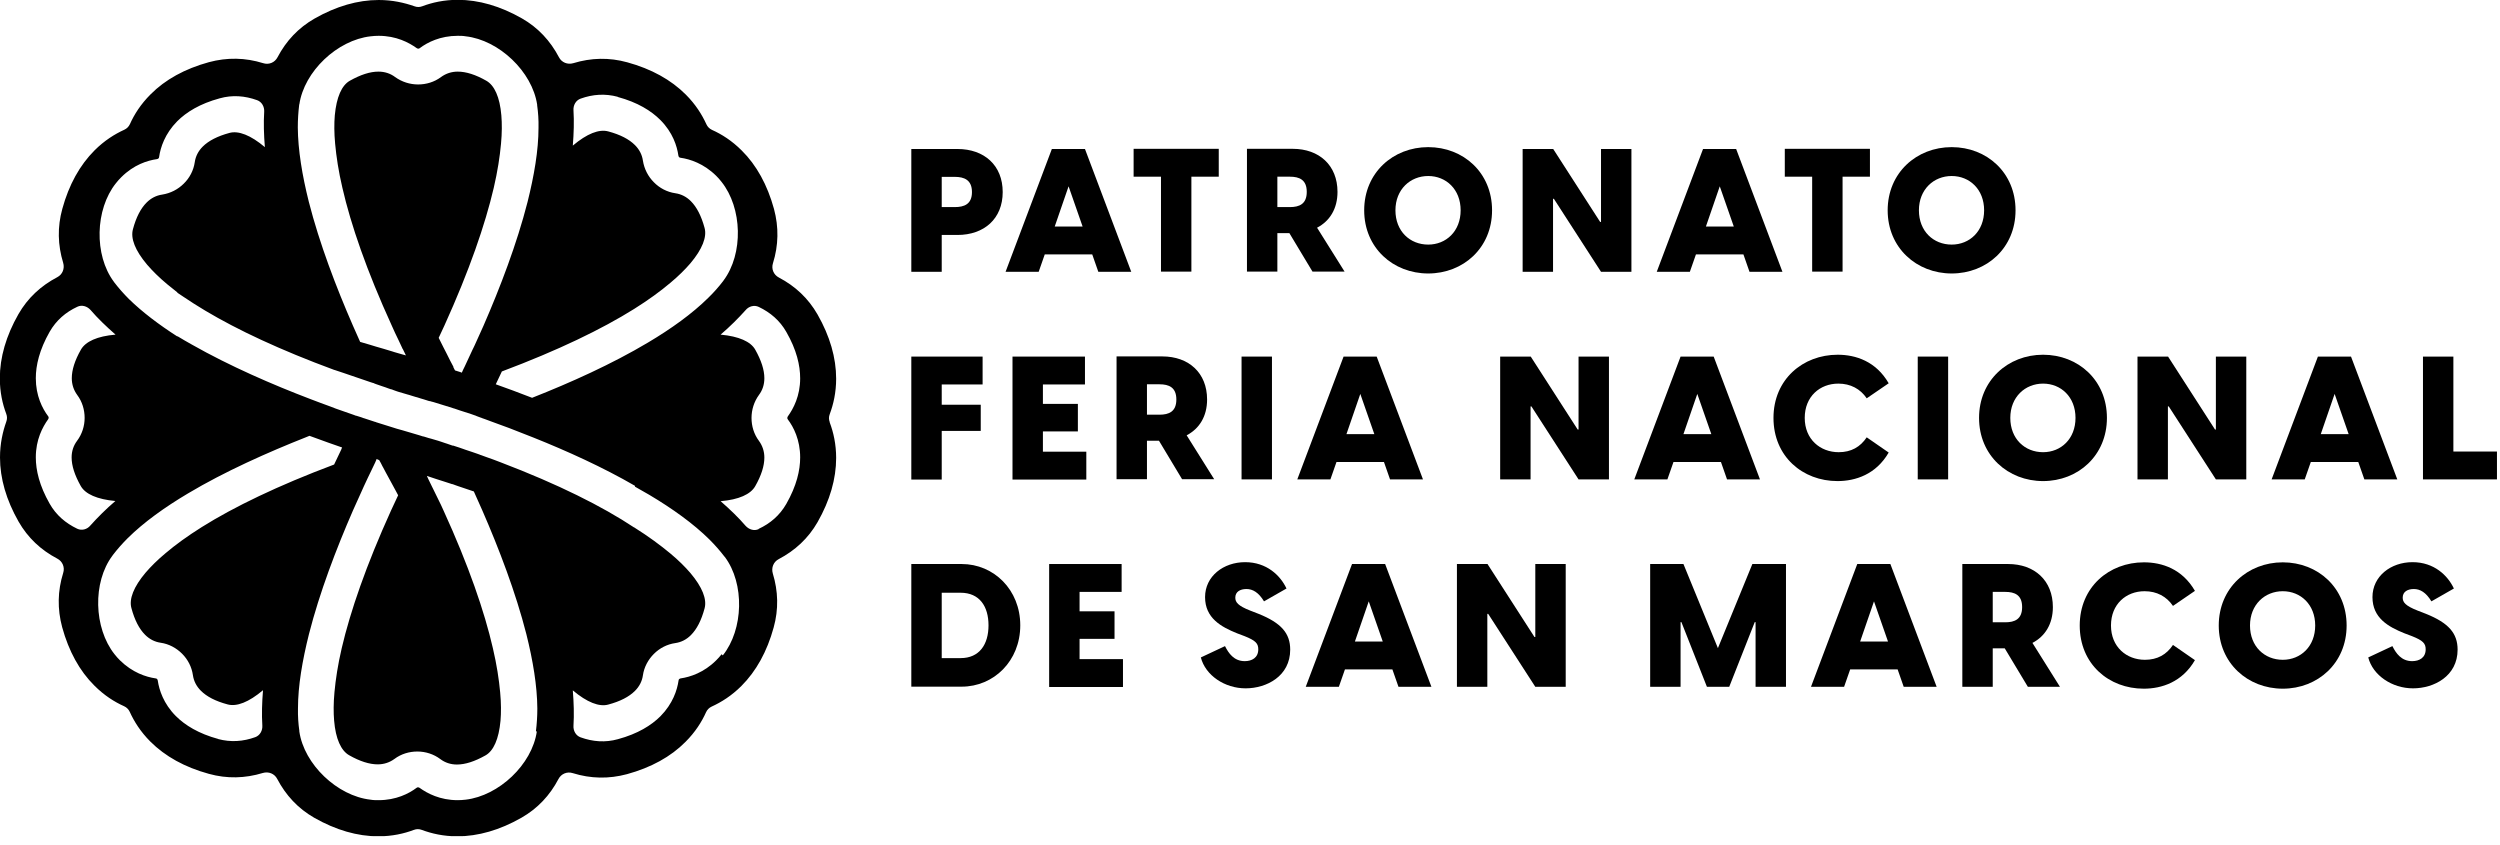 <svg width="148" height="50" viewBox="0 0 148 50" fill="none" xmlns="http://www.w3.org/2000/svg">
<g clip-path="url(#clip0_270_115)">
<path d="M49.12 24.99C49.06 24.83 49.06 24.68 49.12 24.52C49.34 23.93 49.5 23.23 49.5 22.42C49.5 21.18 49.13 19.9 48.4 18.62C47.85 17.66 47.08 16.94 46.11 16.43C45.8 16.27 45.65 15.92 45.76 15.58C46.09 14.52 46.11 13.45 45.82 12.37C45.43 10.95 44.79 9.78 43.91 8.91C43.33 8.33 42.73 7.95 42.15 7.69C42 7.62 41.89 7.51 41.82 7.36C41.56 6.79 41.18 6.18 40.6 5.6C39.72 4.72 38.56 4.08 37.14 3.69C36.06 3.39 34.99 3.42 33.94 3.74C33.6 3.84 33.25 3.7 33.09 3.39C32.58 2.42 31.86 1.64 30.9 1.09C29.62 0.36 28.34 -0.01 27.1 -0.01C26.29 -0.01 25.58 0.15 25 0.37C24.84 0.43 24.69 0.43 24.53 0.37C23.93 0.16 23.23 0 22.42 0C21.18 0 19.9 0.37 18.62 1.1C17.66 1.65 16.94 2.42 16.43 3.39C16.27 3.7 15.92 3.85 15.58 3.74C14.52 3.41 13.45 3.39 12.37 3.68C10.95 4.07 9.78 4.71 8.91 5.59C8.33 6.17 7.95 6.77 7.69 7.35C7.62 7.5 7.51 7.61 7.36 7.68C6.79 7.94 6.18 8.32 5.6 8.9C4.72 9.78 4.08 10.94 3.69 12.36C3.39 13.44 3.42 14.51 3.74 15.56C3.84 15.9 3.7 16.25 3.39 16.41C2.42 16.92 1.64 17.64 1.09 18.6C0.36 19.88 -0.01 21.16 -0.01 22.4C-0.01 23.21 0.15 23.92 0.37 24.5C0.43 24.66 0.43 24.81 0.37 24.97C0.16 25.56 0 26.27 0 27.08C0 28.32 0.37 29.6 1.1 30.88C1.65 31.84 2.42 32.56 3.39 33.07C3.7 33.23 3.85 33.58 3.74 33.92C3.41 34.98 3.39 36.05 3.68 37.13C4.07 38.55 4.71 39.72 5.59 40.59C6.17 41.17 6.77 41.55 7.35 41.81C7.5 41.88 7.61 41.99 7.68 42.14C7.94 42.71 8.32 43.32 8.9 43.9C9.78 44.78 10.94 45.42 12.36 45.81C13.44 46.11 14.51 46.08 15.56 45.76C15.9 45.66 16.25 45.8 16.41 46.11C16.92 47.08 17.64 47.86 18.6 48.41C19.88 49.14 21.16 49.51 22.4 49.51C23.21 49.51 23.92 49.35 24.5 49.13C24.66 49.07 24.81 49.07 24.97 49.13C25.56 49.35 26.26 49.51 27.07 49.51C28.31 49.51 29.59 49.14 30.87 48.41C31.83 47.86 32.55 47.09 33.06 46.12C33.22 45.81 33.57 45.66 33.91 45.77C34.97 46.1 36.04 46.12 37.12 45.83C38.54 45.44 39.71 44.8 40.58 43.92C41.16 43.34 41.54 42.74 41.8 42.16C41.87 42.01 41.98 41.9 42.13 41.83C42.7 41.57 43.31 41.19 43.89 40.61C44.77 39.73 45.41 38.57 45.8 37.15C46.1 36.07 46.07 35 45.75 33.95C45.65 33.61 45.79 33.26 46.1 33.1C47.07 32.59 47.85 31.87 48.4 30.91C49.13 29.63 49.5 28.35 49.5 27.11C49.5 26.3 49.34 25.59 49.12 25.01V24.99ZM44.92 31.32C44.65 31.45 44.34 31.35 44.14 31.13C43.72 30.64 43.22 30.16 42.66 29.67C43.74 29.58 44.44 29.26 44.71 28.78C45.07 28.15 45.25 27.58 45.25 27.09C45.25 26.72 45.14 26.39 44.93 26.1C44.63 25.7 44.49 25.22 44.49 24.74C44.49 24.26 44.64 23.78 44.93 23.38C45.14 23.1 45.25 22.77 45.25 22.39C45.25 21.9 45.07 21.34 44.71 20.7C44.44 20.22 43.74 19.91 42.66 19.81C43.22 19.33 43.71 18.84 44.14 18.36C44.33 18.13 44.65 18.04 44.92 18.17C45.61 18.5 46.17 18.98 46.55 19.65C47.16 20.71 47.37 21.63 47.37 22.4C47.37 23.44 46.97 24.19 46.64 24.65C46.62 24.68 46.61 24.71 46.61 24.74C46.61 24.77 46.61 24.8 46.64 24.83C46.98 25.28 47.37 26.04 47.37 27.08C47.37 27.84 47.16 28.76 46.55 29.83C46.16 30.51 45.6 30.99 44.91 31.31L44.92 31.32ZM42.72 38.73C42.62 38.86 42.51 38.98 42.4 39.09C41.67 39.82 40.85 40.08 40.3 40.16C40.27 40.16 40.24 40.18 40.21 40.2C40.19 40.22 40.17 40.25 40.17 40.29C40.09 40.85 39.83 41.66 39.1 42.4C38.56 42.94 37.76 43.44 36.58 43.76C35.83 43.97 35.09 43.91 34.37 43.65C34.09 43.55 33.93 43.26 33.95 42.96C33.99 42.31 33.97 41.61 33.91 40.87C34.75 41.58 35.48 41.86 36.01 41.71C36.72 41.52 37.24 41.25 37.59 40.9C37.85 40.64 38.01 40.33 38.06 39.98C38.13 39.49 38.37 39.05 38.71 38.71C39.05 38.37 39.49 38.14 39.98 38.07C40.33 38.02 40.64 37.86 40.9 37.6C41.25 37.25 41.52 36.73 41.71 36.02C41.86 35.48 41.58 34.76 40.87 33.92C40.56 33.56 40.17 33.17 39.69 32.77C39.1 32.28 38.4 31.76 37.54 31.22C37.54 31.22 37.54 31.22 37.53 31.22C35.66 29.98 33.05 28.67 29.64 27.37C29.36 27.26 29.06 27.15 28.77 27.05C28.67 27.01 28.57 26.98 28.47 26.94C28.44 26.94 28.42 26.92 28.39 26.91C28.34 26.89 28.29 26.88 28.25 26.86C28.16 26.83 28.06 26.79 27.96 26.76C27.92 26.75 27.88 26.73 27.84 26.72C27.74 26.69 27.64 26.65 27.54 26.62C27.5 26.61 27.47 26.59 27.43 26.58C27.34 26.55 27.26 26.52 27.17 26.49C27.06 26.45 26.94 26.41 26.83 26.38C26.83 26.38 26.81 26.38 26.8 26.38C26.8 26.38 26.8 26.38 26.79 26.38C26.71 26.35 26.62 26.32 26.53 26.29C26.51 26.29 26.5 26.28 26.48 26.27C26.46 26.27 26.43 26.25 26.41 26.25C26.38 26.24 26.35 26.23 26.32 26.22C26.19 26.18 26.07 26.13 25.93 26.09L25.52 25.97L25.37 25.93L25.08 25.84H25.07H25.05L24.83 25.77L24.29 25.61L23.95 25.51L23.85 25.48L23.67 25.43L23.49 25.38L23.3 25.32L22.63 25.11L22.5 25.07L22.28 25H22.27L22.24 24.98H22.22L21.52 24.75H21.5L21.44 24.72H21.43L21.38 24.7L21.28 24.67L21.09 24.61H21.07C21.02 24.59 20.96 24.57 20.91 24.55C20.58 24.44 20.24 24.32 19.88 24.19C19.78 24.15 19.67 24.11 19.57 24.07C19.19 23.93 18.8 23.79 18.39 23.63C16.13 22.77 13.6 21.67 11.36 20.4C11.07 20.24 10.78 20.07 10.5 19.9V19.92C9.41 19.22 8.43 18.48 7.64 17.71C7.31 17.38 7.02 17.05 6.76 16.71C6.76 16.7 6.74 16.69 6.74 16.68C5.56 15.1 5.63 12.39 6.86 10.85C6.96 10.72 7.07 10.6 7.18 10.49C7.92 9.75 8.73 9.5 9.29 9.42C9.32 9.42 9.35 9.4 9.38 9.38C9.4 9.36 9.42 9.33 9.42 9.29C9.5 8.73 9.76 7.92 10.49 7.18C11.03 6.64 11.83 6.14 13.01 5.82C13.76 5.61 14.5 5.67 15.22 5.93C15.5 6.03 15.66 6.32 15.64 6.62C15.6 7.27 15.62 7.97 15.68 8.71C14.84 8 14.11 7.72 13.58 7.87C12.88 8.06 12.35 8.33 12 8.68C11.74 8.94 11.58 9.25 11.53 9.6C11.46 10.09 11.22 10.54 10.88 10.87C10.54 11.21 10.1 11.44 9.6 11.52C9.25 11.57 8.94 11.73 8.68 11.99C8.33 12.34 8.06 12.86 7.87 13.57C7.72 14.11 8 14.83 8.71 15.67C9.02 16.03 9.41 16.42 9.89 16.82C10.08 16.98 10.28 17.14 10.5 17.31V17.33C10.61 17.41 10.74 17.49 10.86 17.57C11.26 17.84 11.68 18.11 12.15 18.39C14.06 19.53 16.59 20.72 19.79 21.9C19.79 21.9 19.79 21.9 19.8 21.9L20.34 22.08L20.72 22.21L21.16 22.36L21.57 22.5L21.95 22.63L22.11 22.68H22.15V22.7L22.32 22.76L22.61 22.86L22.82 22.93L23.01 23L23.16 23.05H23.19L23.26 23.08L23.34 23.11L23.48 23.16L23.57 23.19L24.18 23.37H24.19L24.38 23.43L24.61 23.5L24.69 23.52C24.75 23.54 24.84 23.57 24.91 23.59C24.97 23.61 25.02 23.62 25.08 23.64C25.15 23.66 25.2 23.68 25.27 23.7C25.32 23.72 25.39 23.74 25.45 23.75C25.45 23.75 25.46 23.75 25.47 23.75C25.53 23.77 25.59 23.79 25.65 23.8C25.82 23.85 26 23.91 26.2 23.97C26.29 24 26.37 24.02 26.46 24.05C26.48 24.05 26.49 24.05 26.5 24.06C26.61 24.1 26.75 24.14 26.87 24.18C26.88 24.18 26.89 24.18 26.91 24.19C27 24.22 27.1 24.25 27.2 24.29C27.29 24.32 27.38 24.35 27.48 24.38C27.57 24.41 27.64 24.43 27.73 24.46C27.74 24.46 27.76 24.46 27.77 24.47C27.88 24.51 28 24.55 28.11 24.59C28.14 24.6 28.18 24.61 28.21 24.63C28.26 24.65 28.32 24.67 28.37 24.69C28.41 24.7 28.45 24.72 28.48 24.73C28.5 24.73 28.51 24.74 28.53 24.75C28.6 24.77 28.66 24.8 28.73 24.82C28.83 24.86 28.94 24.9 29.05 24.94C29.4 25.07 29.77 25.2 30.14 25.34C30.22 25.37 30.29 25.4 30.37 25.43C30.45 25.46 30.53 25.49 30.6 25.52C30.92 25.64 31.24 25.77 31.57 25.9C33.57 26.7 35.69 27.66 37.59 28.76V28.81C37.87 28.97 38.15 29.13 38.43 29.29C39.81 30.11 41.05 31 42 31.94C42.33 32.27 42.62 32.6 42.88 32.94C42.88 32.95 42.9 32.96 42.91 32.97C44.09 34.55 44.02 37.26 42.79 38.8L42.72 38.73ZM31.78 43.3C31.5 45.26 29.53 47.11 27.57 47.34C27.4 47.36 27.24 47.37 27.09 47.37C26.05 47.37 25.3 46.97 24.84 46.64C24.81 46.62 24.78 46.61 24.75 46.61C24.72 46.61 24.69 46.61 24.66 46.64C24.21 46.98 23.45 47.37 22.41 47.37C22.26 47.37 22.09 47.37 21.93 47.34C19.97 47.12 18 45.25 17.72 43.3C17.72 43.29 17.72 43.27 17.72 43.26C17.66 42.84 17.63 42.4 17.64 41.94C17.64 40.6 17.9 39.1 18.29 37.54C18.92 35.07 19.91 32.48 20.9 30.21C21.07 29.82 21.24 29.45 21.41 29.08C21.46 28.98 21.5 28.88 21.54 28.79C21.7 28.45 21.85 28.12 22.01 27.8C22.08 27.65 22.15 27.5 22.22 27.36C22.22 27.35 22.23 27.33 22.24 27.31C22.25 27.28 22.27 27.25 22.28 27.22C22.28 27.22 22.28 27.21 22.28 27.2C22.28 27.2 22.28 27.18 22.29 27.18H22.31L22.45 27.24L22.55 27.42L22.64 27.6L22.68 27.67L22.86 28.01L22.91 28.1L23.16 28.56L23.41 29.02L23.57 29.32C23.42 29.63 23.29 29.93 23.15 30.22C21.68 33.46 20.74 36.19 20.23 38.37C20 39.36 19.87 40.22 19.8 40.98C19.74 41.62 19.74 42.18 19.78 42.66C19.87 43.74 20.19 44.44 20.67 44.71C21.3 45.07 21.87 45.25 22.36 45.25C22.73 45.25 23.06 45.14 23.35 44.93C23.75 44.63 24.23 44.49 24.71 44.49C25.19 44.49 25.67 44.64 26.07 44.94C26.35 45.15 26.68 45.26 27.05 45.26C27.54 45.26 28.1 45.08 28.74 44.72C29.22 44.45 29.53 43.75 29.63 42.67C29.67 42.19 29.67 41.63 29.61 40.99C29.54 40.23 29.41 39.36 29.18 38.38C28.68 36.2 27.74 33.47 26.26 30.23C26.21 30.11 26.15 30 26.1 29.88L25.85 29.37L25.63 28.92L25.58 28.82L25.36 28.37L25.31 28.26L25.28 28.2V28.18H25.29L25.8 28.35L26.3 28.51L26.64 28.62L26.76 28.66H26.79L26.95 28.72L27.12 28.78L28.04 29.09H28.05C28.08 29.15 28.1 29.21 28.13 29.27C28.27 29.58 28.41 29.89 28.55 30.21C29.54 32.48 30.53 35.07 31.16 37.54C31.55 39.1 31.8 40.6 31.81 41.94C31.81 42.4 31.78 42.85 31.73 43.26C31.73 43.27 31.73 43.29 31.73 43.3H31.78ZM12.93 43.75C11.75 43.43 10.95 42.93 10.41 42.39C9.68 41.66 9.42 40.84 9.34 40.29C9.34 40.26 9.32 40.23 9.3 40.2C9.28 40.18 9.25 40.16 9.21 40.16C8.65 40.08 7.84 39.82 7.1 39.09C6.99 38.98 6.88 38.86 6.78 38.73C5.55 37.18 5.47 34.47 6.66 32.89C6.66 32.88 6.68 32.87 6.68 32.86C6.94 32.52 7.23 32.19 7.56 31.86C8.51 30.92 9.75 30.03 11.13 29.21C13.31 27.91 15.85 26.78 18.15 25.87C18.21 25.85 18.27 25.82 18.32 25.8C18.71 25.94 19.08 26.08 19.45 26.21C19.73 26.31 19.99 26.4 20.25 26.49C20.25 26.49 20.25 26.49 20.25 26.5C20.23 26.54 20.21 26.58 20.2 26.62C20.06 26.9 19.92 27.2 19.78 27.5C16.45 28.75 13.85 30.01 11.95 31.2C11.09 31.74 10.39 32.25 9.8 32.75C9.32 33.15 8.93 33.54 8.62 33.9C7.91 34.74 7.63 35.47 7.78 36C7.97 36.71 8.24 37.23 8.59 37.58C8.85 37.84 9.16 38 9.51 38.05C10 38.12 10.44 38.36 10.78 38.7C11.12 39.04 11.35 39.48 11.42 39.97C11.47 40.32 11.63 40.63 11.89 40.89C12.24 41.24 12.76 41.51 13.47 41.7C14.01 41.85 14.73 41.57 15.57 40.86C15.51 41.59 15.49 42.3 15.53 42.95C15.55 43.25 15.39 43.54 15.11 43.64C14.39 43.9 13.66 43.95 12.91 43.75H12.93ZM2.94 29.82C2.33 28.75 2.12 27.84 2.12 27.07C2.12 26.03 2.52 25.28 2.85 24.82C2.87 24.79 2.88 24.76 2.88 24.73C2.88 24.7 2.88 24.67 2.85 24.64C2.51 24.19 2.12 23.43 2.12 22.39C2.12 21.63 2.33 20.71 2.94 19.64C3.33 18.96 3.89 18.48 4.58 18.16C4.85 18.03 5.16 18.13 5.36 18.35C5.78 18.84 6.28 19.32 6.84 19.81C5.76 19.9 5.06 20.22 4.79 20.7C4.43 21.33 4.25 21.9 4.25 22.39C4.25 22.76 4.36 23.09 4.57 23.38C4.87 23.78 5.01 24.26 5.01 24.74C5.01 25.22 4.86 25.7 4.56 26.1C4.35 26.38 4.24 26.71 4.24 27.08C4.24 27.57 4.42 28.13 4.78 28.77C5.05 29.25 5.75 29.56 6.83 29.66C6.27 30.14 5.78 30.63 5.35 31.11C5.16 31.34 4.84 31.43 4.57 31.3C3.88 30.97 3.32 30.49 2.94 29.82ZM17.72 6.19C18 4.23 19.97 2.37 21.94 2.15C22.11 2.13 22.26 2.12 22.42 2.12C23.46 2.12 24.21 2.52 24.67 2.85C24.7 2.87 24.73 2.88 24.76 2.88C24.79 2.88 24.82 2.88 24.85 2.85C25.3 2.51 26.06 2.12 27.1 2.12C27.25 2.12 27.41 2.12 27.57 2.15C29.54 2.37 31.51 4.24 31.8 6.2C31.8 6.21 31.8 6.22 31.8 6.24C31.86 6.66 31.89 7.1 31.88 7.56C31.88 8.9 31.62 10.4 31.23 11.96C30.6 14.43 29.61 17.02 28.62 19.29C28.45 19.68 28.28 20.05 28.11 20.42C28.06 20.52 28.02 20.62 27.97 20.71C27.81 21.05 27.66 21.38 27.51 21.7C27.45 21.82 27.39 21.94 27.34 22.06C27.31 22.06 27.29 22.04 27.26 22.03C27.16 22 27.04 21.96 26.94 21.93L26.91 21.88L26.84 21.74V21.71L26.65 21.35L26.43 20.91L26.25 20.56L26.18 20.42L25.97 20C26.09 19.75 26.2 19.51 26.31 19.27C27.78 16.03 28.72 13.3 29.23 11.12C29.46 10.13 29.59 9.27 29.66 8.51C29.72 7.87 29.72 7.31 29.68 6.83C29.59 5.75 29.27 5.05 28.79 4.78C28.16 4.42 27.59 4.24 27.1 4.24C26.73 4.24 26.4 4.35 26.11 4.56C25.71 4.86 25.23 5 24.75 5C24.27 5 23.79 4.85 23.39 4.56C23.11 4.35 22.78 4.24 22.4 4.24C21.91 4.24 21.35 4.42 20.71 4.78C20.23 5.05 19.92 5.75 19.82 6.83C19.78 7.31 19.78 7.87 19.84 8.51C19.91 9.27 20.04 10.14 20.27 11.12C20.77 13.3 21.71 16.03 23.19 19.27C23.32 19.56 23.45 19.85 23.6 20.15C23.67 20.31 23.74 20.46 23.82 20.62C23.82 20.64 23.84 20.66 23.85 20.67C23.91 20.79 23.97 20.92 24.03 21.04L23.71 20.95L23.33 20.84L23.24 20.81L22.71 20.65L22.26 20.52L21.9 20.41L21.32 20.24C21.18 19.92 21.03 19.6 20.89 19.27C19.9 17 18.91 14.41 18.28 11.94C17.89 10.38 17.64 8.88 17.63 7.54C17.63 7.08 17.66 6.63 17.71 6.22C17.71 6.21 17.71 6.19 17.71 6.18L17.72 6.19ZM36.57 5.74C37.75 6.06 38.55 6.56 39.09 7.1C39.83 7.84 40.08 8.65 40.16 9.21C40.16 9.24 40.18 9.27 40.2 9.3C40.22 9.32 40.25 9.34 40.29 9.34C40.85 9.42 41.66 9.68 42.4 10.41C42.51 10.52 42.61 10.63 42.71 10.76C43.95 12.31 44.02 15.02 42.83 16.61C42.83 16.62 42.81 16.63 42.81 16.64C42.55 16.98 42.26 17.31 41.93 17.63C40.98 18.57 39.74 19.46 38.36 20.28C36.23 21.55 33.76 22.66 31.5 23.55C31.11 23.4 30.74 23.26 30.37 23.12C30.02 22.99 29.68 22.87 29.35 22.75C29.47 22.5 29.59 22.25 29.71 21.99C33.04 20.74 35.64 19.48 37.54 18.29C38.4 17.75 39.1 17.24 39.69 16.74C40.17 16.34 40.56 15.95 40.87 15.59C41.58 14.75 41.86 14.02 41.71 13.49C41.52 12.79 41.25 12.26 40.9 11.91C40.64 11.65 40.33 11.49 39.98 11.44C39.49 11.37 39.04 11.13 38.71 10.79C38.37 10.45 38.14 10.01 38.06 9.51C38.01 9.16 37.85 8.85 37.59 8.59C37.24 8.24 36.72 7.97 36.01 7.78C35.47 7.63 34.75 7.91 33.91 8.62C33.97 7.89 33.99 7.18 33.95 6.53C33.93 6.23 34.09 5.94 34.37 5.84C35.09 5.58 35.82 5.53 36.57 5.73V5.74Z" fill="black"/>
<path d="M53.95 8.82H56.68C58.27 8.82 59.36 9.79 59.36 11.37C59.36 12.95 58.26 13.91 56.68 13.91H55.75V16.09H53.95V8.82ZM56.52 12.26C57.08 12.26 57.54 12.09 57.54 11.37C57.54 10.65 57.08 10.47 56.52 10.47H55.75V12.26H56.52Z" fill="black"/>
<path d="M64.23 8.82L66.97 16.09H65.02L64.66 15.06H61.85L61.49 16.09H59.53L62.27 8.82H64.21H64.23ZM64.09 13.41L63.26 11.03L62.44 13.41H64.09Z" fill="black"/>
<path d="M68.73 10.46H67.11V8.81H72.15V10.46H70.53V16.08H68.73V10.46Z" fill="black"/>
<path d="M76.33 13.8H75.62V16.08H73.82V8.81H76.53C78.09 8.81 79.18 9.78 79.18 11.36C79.18 12.36 78.72 13.09 77.97 13.48L79.6 16.08H77.7L76.33 13.8ZM76.36 12.26C76.92 12.26 77.36 12.08 77.36 11.36C77.36 10.64 76.92 10.46 76.36 10.46H75.62V12.26H76.36Z" fill="black"/>
<path d="M80.76 12.45C80.76 10.23 82.47 8.71 84.55 8.71C86.63 8.71 88.33 10.22 88.33 12.45C88.33 14.68 86.62 16.19 84.55 16.19C82.48 16.19 80.76 14.68 80.76 12.45ZM84.55 14.48C85.61 14.48 86.47 13.69 86.47 12.45C86.47 11.21 85.61 10.42 84.55 10.42C83.49 10.42 82.61 11.21 82.61 12.45C82.61 13.69 83.47 14.48 84.55 14.48Z" fill="black"/>
<path d="M90.15 8.82H91.95L94.73 13.14H94.78V8.82H96.58V16.09H94.78L91.99 11.77H91.94V16.09H90.14V8.82H90.15Z" fill="black"/>
<path d="M102.78 8.82L105.52 16.09H103.57L103.21 15.06H100.4L100.04 16.09H98.08L100.82 8.82H102.76H102.78ZM102.64 13.41L101.81 11.03L100.99 13.41H102.64Z" fill="black"/>
<path d="M107.28 10.46H105.66V8.81H110.7V10.46H109.08V16.08H107.28V10.46Z" fill="black"/>
<path d="M111.75 12.45C111.75 10.23 113.46 8.71 115.54 8.71C117.62 8.71 119.32 10.22 119.32 12.45C119.32 14.68 117.61 16.19 115.54 16.19C113.47 16.19 111.75 14.68 111.75 12.45ZM115.54 14.48C116.6 14.48 117.46 13.69 117.46 12.45C117.46 11.21 116.6 10.42 115.54 10.42C114.48 10.42 113.6 11.21 113.6 12.45C113.6 13.69 114.46 14.48 115.54 14.48Z" fill="black"/>
<path d="M53.95 21.11H58.17V22.76H55.75V23.96H58.06V25.51H55.75V28.39H53.95V21.12V21.11Z" fill="black"/>
<path d="M59.94 21.11H64.23V22.76H61.74V23.91H63.81V25.54H61.74V26.74H64.31V28.39H59.94V21.12V21.11Z" fill="black"/>
<path d="M68.61 26.09H67.9V28.37H66.1V21.1H68.81C70.37 21.1 71.46 22.07 71.46 23.65C71.46 24.65 71 25.38 70.25 25.77L71.88 28.37H69.98L68.61 26.09ZM68.64 24.55C69.2 24.55 69.64 24.37 69.64 23.65C69.64 22.93 69.2 22.75 68.64 22.75H67.9V24.55H68.64Z" fill="black"/>
<path d="M73.5 21.11H75.3V28.38H73.5V21.11Z" fill="black"/>
<path d="M81.5 21.11L84.24 28.38H82.29L81.93 27.35H79.12L78.76 28.38H76.8L79.54 21.11H81.48H81.5ZM81.36 25.7L80.53 23.32L79.71 25.7H81.36Z" fill="black"/>
<path d="M88.82 21.11H90.62L93.4 25.43H93.45V21.11H95.25V28.38H93.45L90.66 24.06H90.61V28.38H88.81V21.11H88.82Z" fill="black"/>
<path d="M101.45 21.11L104.19 28.38H102.24L101.88 27.35H99.07L98.71 28.38H96.75L99.49 21.11H101.43H101.45ZM101.31 25.7L100.48 23.32L99.66 25.7H101.31Z" fill="black"/>
<path d="M104.99 24.74C104.99 22.46 106.73 21 108.79 21C109.86 21 111.06 21.39 111.81 22.69L110.51 23.58C110.13 23.02 109.55 22.71 108.83 22.71C107.74 22.71 106.84 23.47 106.84 24.74C106.84 26.01 107.76 26.77 108.85 26.77C109.59 26.77 110.13 26.46 110.51 25.89L111.81 26.79C111.06 28.09 109.84 28.48 108.78 28.48C106.72 28.48 104.99 27.03 104.99 24.74Z" fill="black"/>
<path d="M113.53 21.11H115.33V28.38H113.53V21.11Z" fill="black"/>
<path d="M117.16 24.74C117.16 22.52 118.87 21 120.95 21C123.03 21 124.73 22.51 124.73 24.74C124.73 26.97 123.02 28.48 120.95 28.48C118.88 28.48 117.16 26.97 117.16 24.74ZM120.95 26.77C122.01 26.77 122.87 25.98 122.87 24.74C122.87 23.5 122.01 22.71 120.95 22.71C119.89 22.71 119.01 23.5 119.01 24.74C119.01 25.98 119.87 26.77 120.95 26.77Z" fill="black"/>
<path d="M126.55 21.11H128.35L131.13 25.43H131.18V21.11H132.98V28.38H131.18L128.39 24.06H128.34V28.38H126.54V21.11H126.55Z" fill="black"/>
<path d="M139.18 21.11L141.92 28.38H139.97L139.61 27.35H136.8L136.44 28.38H134.48L137.22 21.11H139.16H139.18ZM139.04 25.7L138.21 23.32L137.39 25.7H139.04Z" fill="black"/>
<path d="M143.44 21.11H145.24V26.73H147.82V28.38H143.44V21.11Z" fill="black"/>
<path d="M53.95 33.39H56.93C58.83 33.39 60.4 34.91 60.4 37.02C60.4 39.13 58.83 40.65 56.93 40.65H53.95V33.38V33.39ZM56.87 38.96C57.98 38.96 58.52 38.15 58.52 37.02C58.52 35.89 57.98 35.09 56.87 35.09H55.75V38.96H56.87Z" fill="black"/>
<path d="M62.11 33.39H66.4V35.04H63.91V36.19H65.98V37.82H63.91V39.02H66.48V40.67H62.11V33.4V33.39Z" fill="black"/>
<path d="M71.07 38.93L72.52 38.25C72.73 38.67 73.05 39.14 73.69 39.14C74.11 39.14 74.49 38.94 74.49 38.44C74.49 38.09 74.33 37.92 73.68 37.66L73.23 37.49C72.29 37.11 71.34 36.59 71.34 35.35C71.34 34.11 72.43 33.28 73.71 33.28C74.99 33.28 75.8 34.07 76.16 34.84L74.83 35.6C74.51 35.07 74.16 34.87 73.79 34.87C73.42 34.87 73.13 35.03 73.13 35.38C73.13 35.65 73.28 35.86 74.02 36.15L74.51 36.34C75.85 36.88 76.38 37.49 76.38 38.46C76.38 40.03 74.98 40.75 73.74 40.75C72.5 40.75 71.36 39.98 71.09 38.92L71.07 38.93Z" fill="black"/>
<path d="M82 33.39L84.74 40.66H82.79L82.43 39.63H79.62L79.26 40.66H77.3L80.04 33.39H81.98H82ZM81.86 37.98L81.03 35.6L80.21 37.98H81.86Z" fill="black"/>
<path d="M86.26 33.39H88.06L90.84 37.71H90.89V33.39H92.69V40.66H90.89L88.1 36.34H88.05V40.66H86.25V33.39H86.26Z" fill="black"/>
<path d="M97.68 33.39H99.66L101.7 38.37L103.74 33.39H105.73V40.66H103.93V36.83H103.88L102.37 40.66H101.05L99.54 36.83H99.49V40.66H97.69V33.39H97.68Z" fill="black"/>
<path d="M111.91 33.39L114.65 40.66H112.7L112.34 39.63H109.53L109.17 40.66H107.21L109.95 33.39H111.89H111.91ZM111.77 37.98L110.94 35.6L110.12 37.98H111.77Z" fill="black"/>
<path d="M118.68 38.38H117.97V40.66H116.17V33.39H118.88C120.44 33.39 121.53 34.36 121.53 35.94C121.53 36.94 121.07 37.67 120.32 38.06L121.95 40.66H120.05L118.68 38.38ZM118.71 36.84C119.27 36.84 119.71 36.66 119.71 35.94C119.71 35.22 119.27 35.04 118.71 35.04H117.97V36.84H118.71Z" fill="black"/>
<path d="M123.12 37.03C123.12 34.75 124.86 33.29 126.92 33.29C127.99 33.29 129.19 33.68 129.94 34.98L128.64 35.87C128.26 35.31 127.68 35 126.96 35C125.87 35 124.97 35.76 124.97 37.03C124.97 38.3 125.89 39.06 126.98 39.06C127.72 39.06 128.26 38.75 128.64 38.18L129.94 39.08C129.19 40.38 127.97 40.77 126.91 40.77C124.85 40.77 123.12 39.32 123.12 37.03Z" fill="black"/>
<path d="M131.35 37.03C131.35 34.81 133.06 33.29 135.14 33.29C137.22 33.29 138.92 34.8 138.92 37.03C138.92 39.26 137.21 40.77 135.14 40.77C133.07 40.77 131.35 39.26 131.35 37.03ZM135.14 39.06C136.2 39.06 137.06 38.27 137.06 37.03C137.06 35.79 136.2 35 135.14 35C134.08 35 133.2 35.79 133.2 37.03C133.2 38.27 134.06 39.06 135.14 39.06Z" fill="black"/>
<path d="M140.18 38.93L141.63 38.25C141.84 38.67 142.16 39.14 142.8 39.14C143.22 39.14 143.6 38.94 143.6 38.44C143.6 38.09 143.44 37.92 142.79 37.66L142.34 37.49C141.4 37.11 140.45 36.59 140.45 35.35C140.45 34.11 141.54 33.28 142.82 33.28C144.1 33.28 144.91 34.07 145.27 34.84L143.94 35.6C143.62 35.07 143.27 34.87 142.9 34.87C142.53 34.87 142.24 35.03 142.24 35.38C142.24 35.65 142.39 35.86 143.13 36.15L143.62 36.34C144.96 36.88 145.49 37.49 145.49 38.46C145.49 40.03 144.09 40.75 142.85 40.75C141.61 40.75 140.47 39.98 140.2 38.92L140.18 38.93Z" fill="black"/>
</g>
<defs>
<clipPath id="clip0_270_115">
<rect width="147.82" height="49.5" fill="white"/>
</clipPath>
</defs>
</svg>

